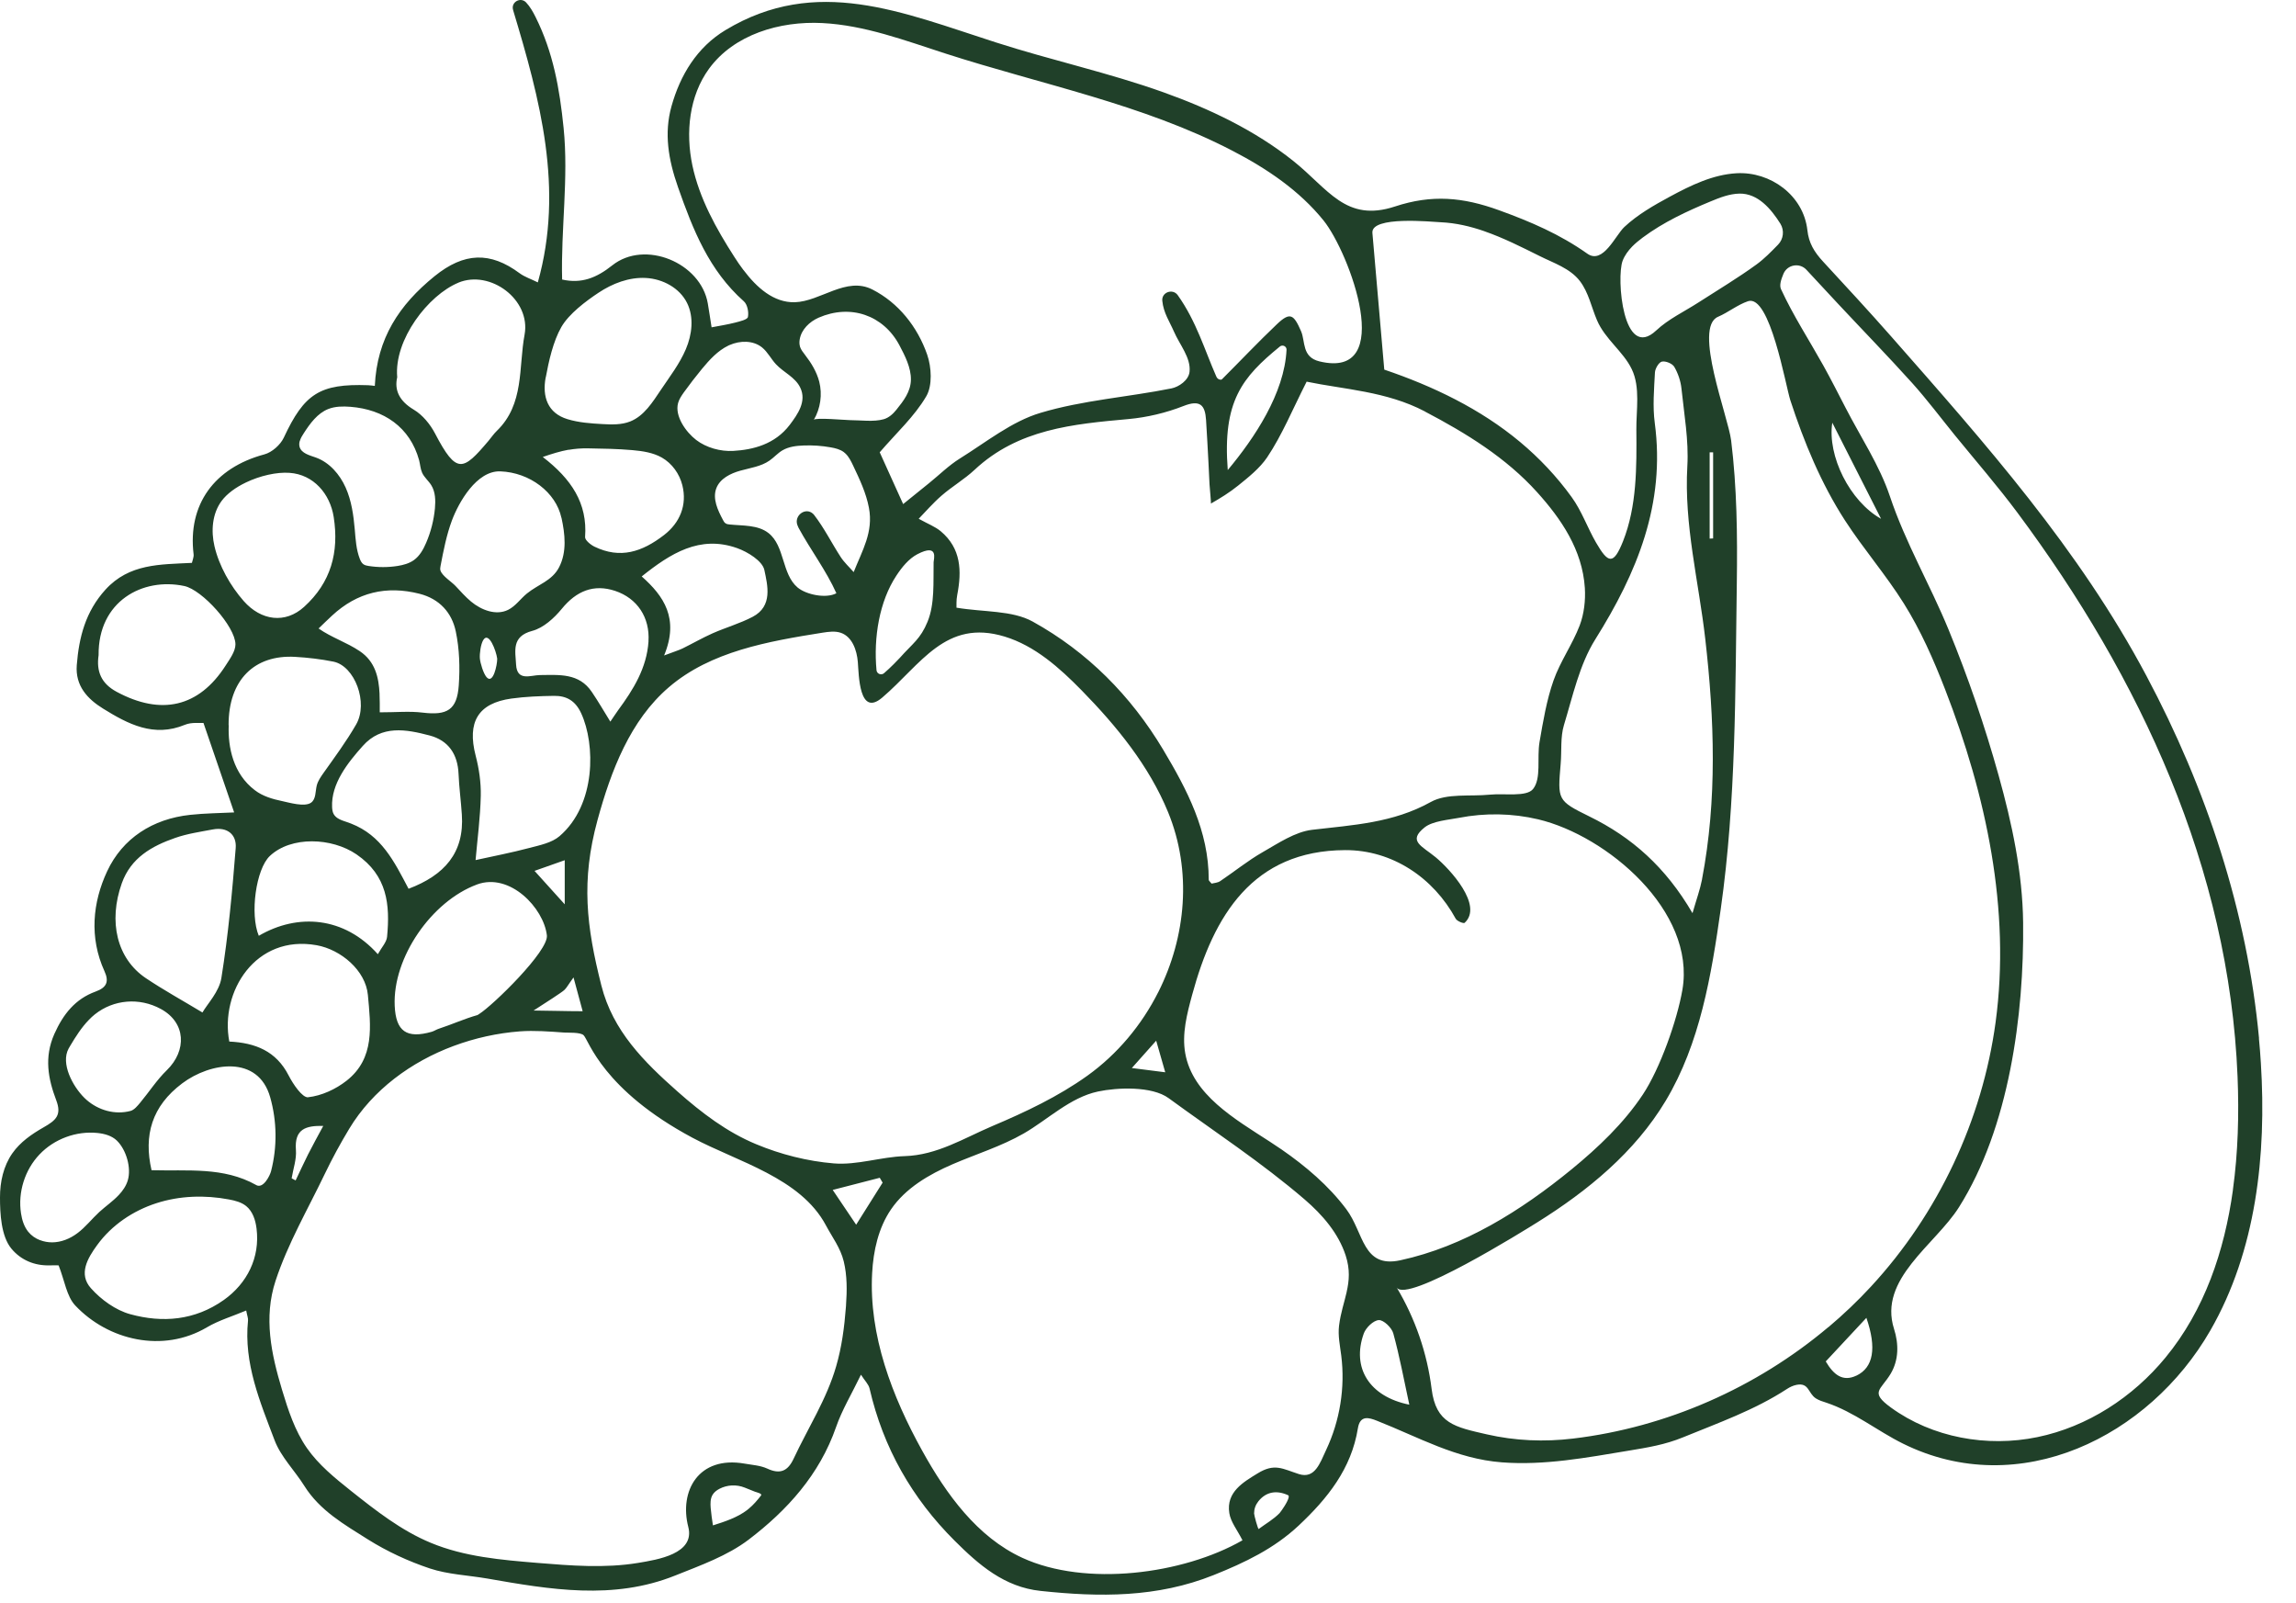 <svg width="53" height="37" viewBox="0 0 53 37" fill="none" xmlns="http://www.w3.org/2000/svg">
<path d="M52.147 23.967C51.874 21.036 50.93 18.195 49.55 15.602C47.991 12.669 45.84 10.249 43.659 7.769C43.145 7.185 42.616 6.614 42.089 6.043C41.874 5.811 41.753 5.606 41.721 5.313C41.631 4.507 40.868 3.956 40.089 3.998C39.541 4.028 39.031 4.277 38.549 4.537C38.179 4.737 37.803 4.951 37.495 5.239C37.289 5.432 37.003 6.111 36.641 5.854C36.006 5.405 35.334 5.117 34.606 4.853C33.766 4.548 33.052 4.485 32.202 4.765C31.062 5.14 30.664 4.36 29.852 3.713C28.967 3.008 27.928 2.514 26.868 2.134C25.593 1.677 24.268 1.391 22.98 0.976C20.82 0.282 18.845 -0.571 16.746 0.695C16.088 1.092 15.701 1.734 15.5 2.454C15.327 3.076 15.426 3.676 15.65 4.317C15.998 5.308 16.368 6.242 17.171 6.954C17.253 7.026 17.287 7.203 17.265 7.315C17.253 7.377 17.077 7.417 16.97 7.445C16.791 7.491 16.608 7.519 16.426 7.554C16.394 7.355 16.369 7.179 16.339 7.004C16.177 6.06 14.884 5.526 14.132 6.125C13.769 6.414 13.42 6.552 12.976 6.451C12.945 5.296 13.128 4.113 13.01 2.953C12.918 2.044 12.77 1.208 12.362 0.391C12.303 0.272 12.233 0.15 12.144 0.056C12.015 -0.079 11.79 0.05 11.844 0.229C11.844 0.23 11.844 0.231 11.844 0.232C12.467 2.3 13.023 4.352 12.415 6.517C12.254 6.437 12.11 6.391 11.995 6.306C11.317 5.803 10.713 5.821 10.029 6.376C9.212 7.039 8.703 7.811 8.652 8.906C8.606 8.901 8.552 8.892 8.498 8.89C7.38 8.851 7.024 9.086 6.55 10.102C6.472 10.267 6.277 10.44 6.103 10.486C4.946 10.796 4.33 11.644 4.469 12.792C4.477 12.857 4.443 12.929 4.43 12.99C3.696 13.028 2.985 13.004 2.435 13.607C1.974 14.114 1.823 14.706 1.772 15.351C1.736 15.829 2.019 16.13 2.379 16.353C2.956 16.71 3.55 17.025 4.27 16.726C4.422 16.663 4.611 16.691 4.697 16.684C4.948 17.416 5.176 18.08 5.405 18.749C5.076 18.766 4.732 18.768 4.39 18.805C3.523 18.898 2.829 19.346 2.474 20.106C2.138 20.824 2.057 21.634 2.411 22.412C2.519 22.649 2.471 22.788 2.205 22.884C1.739 23.054 1.461 23.4 1.254 23.863C1.016 24.402 1.11 24.896 1.298 25.391C1.429 25.735 1.29 25.855 1.011 26.014C0.732 26.173 0.468 26.355 0.285 26.616C0.079 26.91 -0.001 27.277 1.35492e-05 27.636C1.35492e-05 27.998 0.024 28.528 0.263 28.816C0.484 29.083 0.801 29.212 1.145 29.202C1.244 29.199 1.342 29.202 1.353 29.202C1.494 29.559 1.538 29.918 1.738 30.129C2.497 30.933 3.76 31.233 4.778 30.631C5.051 30.47 5.366 30.378 5.683 30.244C5.705 30.362 5.731 30.421 5.725 30.477C5.624 31.463 6.003 32.352 6.338 33.237C6.482 33.62 6.802 33.935 7.025 34.291C7.383 34.863 7.955 35.187 8.495 35.528C8.938 35.806 9.427 36.031 9.923 36.197C10.343 36.336 10.803 36.353 11.244 36.429C12.698 36.683 14.156 36.934 15.588 36.359C16.173 36.125 16.793 35.904 17.284 35.53C18.171 34.854 18.919 34.031 19.3 32.932C19.436 32.539 19.657 32.175 19.874 31.725C19.963 31.865 20.051 31.947 20.073 32.045C20.387 33.409 21.052 34.577 22.039 35.559C22.594 36.112 23.183 36.627 24.02 36.715C25.377 36.86 26.708 36.874 28.017 36.349C28.737 36.061 29.408 35.74 29.977 35.208C30.643 34.583 31.195 33.896 31.345 32.962C31.395 32.654 31.597 32.713 31.785 32.788C32.745 33.166 33.611 33.667 34.669 33.748C35.652 33.823 36.627 33.639 37.592 33.479C38.043 33.404 38.431 33.342 38.852 33.17C39.667 32.836 40.504 32.541 41.249 32.055C41.316 32.011 41.39 31.976 41.468 31.96C41.761 31.901 41.734 32.154 41.917 32.272C41.991 32.319 42.075 32.345 42.158 32.371C42.803 32.586 43.325 33.017 43.928 33.316C46.615 34.645 49.609 33.16 51.021 30.707C52.081 28.866 52.322 26.655 52.189 24.535C52.177 24.344 52.163 24.152 52.144 23.962L52.147 23.967ZM37.677 5.689C37.751 5.614 37.835 5.546 37.919 5.483C38.396 5.128 38.941 4.874 39.49 4.647C39.703 4.558 39.923 4.473 40.153 4.468C40.575 4.461 40.878 4.813 41.098 5.163C41.193 5.317 41.17 5.517 41.044 5.646C40.884 5.81 40.728 5.971 40.548 6.102C40.117 6.416 39.656 6.69 39.207 6.98C38.878 7.192 38.512 7.363 38.232 7.626C37.464 8.347 37.309 6.415 37.455 6.021C37.503 5.894 37.584 5.785 37.678 5.688L37.677 5.689ZM39.289 20.296C39.244 20.527 39.162 20.751 39.069 21.074C38.45 20.012 37.67 19.322 36.687 18.841C35.945 18.477 35.956 18.459 36.026 17.627C36.052 17.328 36.017 17.013 36.101 16.735C36.306 16.062 36.46 15.338 36.825 14.755C37.791 13.215 38.447 11.626 38.198 9.761C38.147 9.38 38.182 8.983 38.202 8.595C38.207 8.505 38.292 8.36 38.363 8.345C38.449 8.326 38.606 8.391 38.649 8.467C38.736 8.616 38.796 8.794 38.814 8.965C38.876 9.56 38.984 10.161 38.95 10.754C38.871 12.114 39.213 13.418 39.364 14.748C39.575 16.594 39.641 18.452 39.288 20.296H39.289ZM39.465 12.43V10.439C39.492 10.439 39.518 10.439 39.545 10.439V12.426C39.518 12.427 39.492 12.429 39.465 12.43ZM34.266 5.337C34.708 5.491 35.123 5.701 35.541 5.909C35.863 6.071 36.244 6.191 36.471 6.488C36.671 6.751 36.736 7.09 36.864 7.389C37.052 7.831 37.47 8.109 37.667 8.52C37.869 8.936 37.768 9.475 37.773 9.918C37.78 10.777 37.787 11.681 37.465 12.492C37.244 13.046 37.122 13.004 36.843 12.523C36.643 12.178 36.514 11.795 36.278 11.47C35.937 10.998 35.535 10.572 35.088 10.199C34.171 9.434 33.078 8.911 31.954 8.53C31.863 7.482 31.776 6.479 31.68 5.375C31.646 4.976 33.053 5.12 33.259 5.129C33.606 5.145 33.941 5.223 34.268 5.337H34.266ZM32.892 9.497C33.846 9.997 34.767 10.565 35.483 11.36C36.036 11.973 36.527 12.687 36.584 13.569C36.602 13.855 36.566 14.167 36.465 14.434C36.298 14.871 36.014 15.267 35.86 15.707C35.701 16.161 35.62 16.647 35.538 17.125C35.475 17.492 35.584 17.963 35.389 18.208C35.238 18.397 34.737 18.305 34.391 18.339C33.932 18.385 33.398 18.302 33.028 18.508C32.156 18.994 31.231 19.039 30.29 19.15C29.893 19.197 29.51 19.459 29.147 19.666C28.804 19.862 28.494 20.115 28.166 20.335C28.109 20.373 28.029 20.377 27.968 20.392C27.936 20.35 27.902 20.327 27.902 20.304C27.903 19.178 27.404 18.229 26.849 17.299C26.103 16.052 25.097 15.041 23.839 14.345C23.363 14.082 22.714 14.13 22.079 14.024C22.081 13.981 22.072 13.853 22.096 13.732C22.203 13.178 22.189 12.655 21.713 12.258C21.586 12.153 21.421 12.091 21.207 11.972C21.357 11.818 21.534 11.612 21.736 11.437C21.978 11.226 22.262 11.062 22.496 10.843C23.503 9.901 24.77 9.787 26.049 9.671C26.479 9.632 26.916 9.528 27.319 9.37C27.703 9.218 27.818 9.348 27.84 9.691C27.861 10.021 27.879 10.351 27.896 10.68C27.904 10.845 27.912 11.01 27.92 11.175C27.922 11.216 27.959 11.618 27.953 11.621C28.177 11.493 28.378 11.369 28.581 11.206C28.814 11.018 29.081 10.806 29.25 10.555C29.596 10.039 29.835 9.451 30.162 8.808C31.013 8.986 32.002 9.028 32.892 9.495V9.497ZM26.738 22.894C26.356 23.653 25.796 24.326 25.102 24.824C24.427 25.307 23.673 25.663 22.91 25.986C22.246 26.269 21.631 26.658 20.885 26.681C20.337 26.698 19.785 26.893 19.248 26.849C18.639 26.799 18.017 26.641 17.453 26.405C16.781 26.127 16.198 25.683 15.642 25.192C14.861 24.501 14.147 23.791 13.882 22.745C13.535 21.375 13.41 20.325 13.793 18.925C14.104 17.788 14.546 16.624 15.442 15.858C16.407 15.031 17.733 14.801 18.988 14.601C19.129 14.579 19.278 14.558 19.413 14.605C19.672 14.697 19.78 15.005 19.802 15.279C19.826 15.567 19.827 16.558 20.365 16.099C21.26 15.335 21.826 14.275 23.191 14.691C23.89 14.904 24.457 15.411 24.969 15.933C25.778 16.759 26.525 17.674 26.964 18.744C27.52 20.1 27.379 21.62 26.738 22.895V22.894ZM26.898 24.746C26.61 24.71 26.398 24.682 26.127 24.648C26.309 24.443 26.464 24.269 26.689 24.017C26.77 24.299 26.826 24.493 26.898 24.746ZM6.831 26.54C6.792 26.05 7.066 25.975 7.462 25.984C7.338 26.215 7.22 26.426 7.111 26.642C7.011 26.84 6.92 27.042 6.824 27.242C6.794 27.226 6.762 27.209 6.732 27.193C6.768 26.975 6.848 26.753 6.831 26.54ZM7.114 25.323C6.98 25.338 6.766 25.021 6.662 24.818C6.375 24.258 5.897 24.066 5.293 24.037C5.075 22.889 5.897 21.561 7.31 21.814C7.869 21.914 8.44 22.396 8.492 22.961C8.557 23.671 8.659 24.423 8.001 24.94C7.751 25.137 7.421 25.289 7.112 25.322L7.114 25.323ZM5.974 21.597C5.765 21.096 5.908 20.057 6.229 19.754C6.722 19.29 7.661 19.329 8.229 19.717C8.943 20.207 9.006 20.878 8.935 21.62C8.923 21.746 8.809 21.863 8.722 22.021C7.945 21.152 6.875 21.07 5.974 21.596V21.597ZM8.105 19.007C8.076 18.996 8.046 18.985 8.015 18.974C7.897 18.934 7.761 18.896 7.701 18.785C7.676 18.738 7.669 18.682 7.666 18.629C7.64 18.086 8.031 17.599 8.373 17.216C8.809 16.725 9.375 16.831 9.916 16.973C10.352 17.087 10.566 17.406 10.585 17.86C10.598 18.173 10.641 18.485 10.661 18.797C10.722 19.683 10.257 20.199 9.431 20.511C9.097 19.875 8.804 19.28 8.105 19.007ZM8.762 16.017C8.744 15.634 8.663 15.268 8.304 15.027C8.001 14.823 7.655 14.715 7.354 14.504C7.457 14.405 7.56 14.304 7.665 14.207C8.246 13.668 8.92 13.509 9.684 13.703C10.147 13.821 10.431 14.141 10.521 14.572C10.606 14.976 10.619 15.406 10.59 15.818C10.55 16.385 10.321 16.514 9.758 16.446C9.452 16.408 9.138 16.44 8.766 16.439C8.766 16.298 8.768 16.156 8.761 16.016L8.762 16.017ZM11.01 20.412C11.772 20.131 12.551 20.957 12.624 21.586C12.666 21.949 11.379 23.2 11.065 23.398C11.05 23.408 11.037 23.417 11.024 23.425C10.724 23.509 10.43 23.643 10.132 23.74C10.075 23.758 10.024 23.794 9.967 23.811C9.385 23.977 9.137 23.801 9.111 23.21C9.063 22.098 9.962 20.8 11.009 20.413L11.01 20.412ZM11.476 15.188C11.477 15.198 11.478 15.206 11.477 15.213C11.477 15.338 11.386 15.802 11.232 15.628C11.159 15.544 11.086 15.304 11.077 15.193C11.069 15.08 11.097 14.871 11.153 14.775C11.284 14.552 11.455 15.033 11.475 15.188H11.476ZM11.807 16.121C12.132 16.076 12.463 16.064 12.791 16.059C13.078 16.056 13.283 16.172 13.416 16.462C13.745 17.174 13.762 18.571 12.916 19.297C12.738 19.45 12.463 19.505 12.223 19.568C11.806 19.679 11.381 19.76 10.978 19.849C11.02 19.366 11.087 18.866 11.098 18.367C11.105 18.058 11.058 17.739 10.98 17.44C10.779 16.665 11.034 16.228 11.806 16.121H11.807ZM18.466 7.995C18.45 7.941 18.451 7.884 18.461 7.828C18.501 7.603 18.686 7.425 18.895 7.332C19.631 7.01 20.392 7.271 20.762 7.968C20.889 8.209 21.031 8.483 21.027 8.763C21.023 9.038 20.857 9.251 20.691 9.457C20.614 9.553 20.518 9.641 20.399 9.675C20.169 9.741 19.861 9.696 19.622 9.696C19.526 9.696 18.82 9.631 18.786 9.689C18.94 9.426 18.986 9.102 18.911 8.808C18.852 8.581 18.728 8.377 18.585 8.193C18.539 8.132 18.489 8.072 18.466 7.999C18.466 7.997 18.466 7.995 18.465 7.993L18.466 7.995ZM19.522 10.472C19.598 10.547 19.648 10.649 19.694 10.746C19.843 11.06 19.994 11.378 20.058 11.719C20.164 12.28 19.905 12.701 19.706 13.203C19.604 13.086 19.488 12.981 19.405 12.853C19.197 12.532 19.025 12.184 18.792 11.883C18.786 11.874 18.779 11.867 18.771 11.86C18.599 11.694 18.324 11.895 18.407 12.119C18.415 12.141 18.423 12.161 18.434 12.182C18.708 12.686 19.073 13.169 19.307 13.691C19.072 13.818 18.614 13.727 18.411 13.558C18.043 13.247 18.119 12.601 17.741 12.303C17.496 12.11 17.153 12.136 16.843 12.104C16.809 12.101 16.773 12.096 16.745 12.075C16.719 12.057 16.703 12.028 16.689 12C16.568 11.774 16.444 11.509 16.535 11.269C16.619 11.046 16.86 10.926 17.09 10.862C17.32 10.798 17.567 10.766 17.762 10.63C17.867 10.558 17.952 10.457 18.062 10.393C18.208 10.307 18.385 10.287 18.552 10.281C18.76 10.273 18.97 10.287 19.176 10.324C19.282 10.343 19.391 10.369 19.477 10.433C19.492 10.445 19.507 10.457 19.522 10.472ZM17.014 12.649C17.262 12.737 17.6 12.947 17.644 13.154C17.719 13.509 17.843 13.988 17.376 14.234C17.083 14.388 16.757 14.48 16.451 14.615C16.214 14.72 15.988 14.851 15.756 14.965C15.668 15.007 15.573 15.035 15.33 15.127C15.683 14.274 15.324 13.756 14.813 13.303C15.477 12.772 16.153 12.344 17.014 12.649ZM14.97 14.801C14.93 15.416 14.62 15.913 14.268 16.391C14.204 16.48 14.145 16.572 14.089 16.654C13.944 16.421 13.812 16.19 13.662 15.97C13.366 15.528 12.91 15.576 12.463 15.579C12.253 15.581 11.934 15.733 11.913 15.337C11.898 15.028 11.801 14.687 12.287 14.559C12.544 14.491 12.792 14.265 12.969 14.049C13.305 13.638 13.706 13.473 14.198 13.636C14.71 13.806 15.005 14.251 14.969 14.801H14.97ZM13.036 19.852V20.87C12.775 20.582 12.572 20.356 12.339 20.098C12.612 20.001 12.815 19.93 13.036 19.852ZM13.025 22.849C13.077 22.803 13.11 22.735 13.239 22.557C13.322 22.861 13.371 23.049 13.45 23.337C13.056 23.337 12.682 23.323 12.317 23.321C12.61 23.132 12.958 22.91 13.025 22.849ZM20.691 13.285C20.817 13.093 20.976 12.895 21.176 12.79C21.675 12.53 21.552 12.909 21.551 12.975C21.542 13.436 21.58 13.938 21.411 14.349C21.247 14.748 21.071 14.845 20.77 15.183C20.744 15.212 20.553 15.413 20.404 15.538C20.34 15.591 20.241 15.55 20.233 15.467C20.163 14.714 20.297 13.881 20.691 13.285ZM29.698 8.072C29.65 9.077 28.957 10.111 28.341 10.848C28.218 9.257 28.674 8.708 29.544 7.997C29.606 7.946 29.702 7.992 29.698 8.072ZM17.159 6.229C17.084 6.13 17.015 6.028 16.951 5.928C16.53 5.273 16.145 4.58 15.983 3.819C15.822 3.058 15.908 2.215 16.367 1.586C16.944 0.795 18.002 0.482 18.98 0.532C19.958 0.581 20.891 0.934 21.823 1.235C24.049 1.953 26.382 2.403 28.457 3.483C29.244 3.891 29.996 4.398 30.553 5.089C31.15 5.83 32.248 8.774 30.457 8.34C30.047 8.24 30.136 7.88 30.033 7.643C29.865 7.259 29.783 7.189 29.474 7.484C29.04 7.896 28.629 8.332 28.205 8.755C28.201 8.759 28.194 8.761 28.187 8.763C28.139 8.766 28.096 8.736 28.078 8.692C27.808 8.08 27.617 7.416 27.186 6.811C27.07 6.651 26.811 6.745 26.83 6.941C26.857 7.221 27.002 7.428 27.097 7.648C27.229 7.955 27.494 8.255 27.459 8.58C27.438 8.778 27.21 8.929 27.044 8.963C26.038 9.165 24.995 9.235 24.018 9.528C23.352 9.726 22.765 10.204 22.158 10.581C21.9 10.741 21.679 10.963 21.44 11.155C21.244 11.314 21.048 11.472 20.848 11.633C20.648 11.193 20.454 10.763 20.307 10.438C20.695 9.987 21.112 9.608 21.383 9.143C21.526 8.898 21.503 8.474 21.403 8.185C21.178 7.539 20.738 6.988 20.139 6.682C19.535 6.372 18.94 6.958 18.347 6.975C17.859 6.988 17.467 6.636 17.162 6.231L17.159 6.229ZM16.839 7.964C17.082 7.856 17.385 7.852 17.591 8.018C17.722 8.124 17.798 8.284 17.912 8.406C18.09 8.597 18.356 8.702 18.473 8.946C18.625 9.261 18.416 9.558 18.23 9.805C17.888 10.255 17.381 10.38 16.927 10.406C16.632 10.423 16.303 10.332 16.07 10.153C15.838 9.975 15.569 9.605 15.653 9.3C15.678 9.209 15.733 9.13 15.788 9.052C15.921 8.868 16.059 8.689 16.203 8.514C16.378 8.303 16.567 8.094 16.814 7.975C16.822 7.971 16.831 7.968 16.839 7.963V7.964ZM12.598 8.711C12.667 8.337 12.768 7.879 12.958 7.547C13.133 7.242 13.525 6.949 13.814 6.757C14.138 6.541 14.521 6.394 14.91 6.415C15.299 6.436 15.689 6.645 15.861 6.994C16.023 7.323 15.975 7.722 15.832 8.058C15.689 8.395 15.462 8.689 15.258 8.993C15.065 9.28 14.868 9.6 14.546 9.727C14.346 9.806 14.123 9.799 13.909 9.787C13.637 9.772 13.362 9.753 13.101 9.674C12.644 9.536 12.513 9.158 12.596 8.711H12.598ZM13.129 10.381C13.268 10.357 13.413 10.344 13.575 10.347C13.916 10.353 14.258 10.358 14.597 10.388C14.832 10.409 15.073 10.444 15.278 10.56C15.514 10.695 15.685 10.935 15.751 11.198C15.866 11.657 15.693 12.066 15.329 12.347C14.822 12.738 14.318 12.904 13.723 12.616C13.632 12.572 13.5 12.463 13.506 12.393C13.564 11.614 13.19 11.055 12.529 10.546C12.744 10.472 12.93 10.414 13.128 10.378L13.129 10.381ZM12.961 11.948C13.043 12.326 13.089 12.736 12.906 13.091C12.744 13.405 12.42 13.487 12.162 13.698C12.014 13.819 11.901 13.989 11.729 14.074C11.452 14.211 11.112 14.081 10.875 13.884C10.744 13.775 10.632 13.647 10.516 13.524C10.423 13.424 10.213 13.298 10.168 13.169C10.156 13.135 10.163 13.098 10.169 13.063C10.237 12.708 10.306 12.35 10.432 12.011C10.59 11.589 11.004 10.86 11.547 10.878C12.232 10.902 12.833 11.365 12.959 11.948H12.961ZM10.581 6.523C11.315 6.219 12.259 6.913 12.109 7.724C11.968 8.48 12.107 9.326 11.469 9.943C11.397 10.012 11.341 10.097 11.276 10.174C10.688 10.868 10.541 10.96 10.042 10.003C9.93 9.789 9.754 9.575 9.551 9.454C9.217 9.255 9.1 9.004 9.169 8.706C9.092 7.838 9.886 6.811 10.581 6.524V6.523ZM6.922 10.174C6.94 10.113 6.975 10.053 7.011 10C7.157 9.774 7.327 9.538 7.578 9.439C7.738 9.376 7.916 9.375 8.088 9.388C8.859 9.448 9.465 9.857 9.675 10.622C9.7 10.718 9.704 10.82 9.744 10.909C9.792 11.017 9.893 11.097 9.955 11.197C10.052 11.353 10.056 11.548 10.04 11.731C10.014 12.005 9.946 12.275 9.837 12.527C9.772 12.679 9.688 12.83 9.554 12.926C9.444 13.004 9.31 13.04 9.178 13.061C8.956 13.096 8.728 13.096 8.506 13.061C8.466 13.055 8.426 13.046 8.392 13.024C8.349 12.995 8.324 12.945 8.305 12.896C8.223 12.684 8.209 12.452 8.19 12.226C8.161 11.893 8.115 11.556 7.979 11.252C7.843 10.948 7.607 10.674 7.294 10.56C7.146 10.507 6.96 10.464 6.916 10.314C6.903 10.268 6.906 10.221 6.92 10.175L6.922 10.174ZM5.671 11.137C6.001 10.978 6.388 10.891 6.682 10.912C7.24 10.95 7.62 11.399 7.703 11.931C7.83 12.744 7.64 13.443 7.02 14.005C6.586 14.399 6.028 14.327 5.625 13.87C5.317 13.52 5.058 13.062 4.951 12.607C4.868 12.252 4.898 11.854 5.116 11.56C5.24 11.393 5.442 11.247 5.672 11.137H5.671ZM2.69 15.964C2.338 15.774 2.221 15.496 2.276 15.12C2.263 13.875 3.293 13.32 4.254 13.524C4.668 13.611 5.43 14.459 5.435 14.868C5.436 15.031 5.306 15.207 5.208 15.36C4.591 16.321 3.721 16.52 2.69 15.964ZM5.277 16.736C5.272 15.69 5.876 15.105 6.812 15.159C7.108 15.176 7.406 15.211 7.695 15.269C8.19 15.368 8.509 16.219 8.221 16.719C7.996 17.11 7.727 17.473 7.466 17.841C7.403 17.931 7.339 18.022 7.312 18.127C7.277 18.267 7.297 18.442 7.179 18.525C7.03 18.629 6.676 18.522 6.514 18.488C6.292 18.442 6.064 18.376 5.882 18.236C5.383 17.857 5.259 17.247 5.28 16.733L5.277 16.736ZM2.812 20.383C3.022 19.795 3.505 19.525 4.045 19.337C4.322 19.24 4.62 19.197 4.911 19.142C5.249 19.077 5.465 19.263 5.441 19.57C5.362 20.573 5.269 21.579 5.11 22.572C5.059 22.887 4.788 23.167 4.673 23.366C4.208 23.086 3.776 22.848 3.367 22.574C2.698 22.125 2.496 21.269 2.812 20.383ZM2.19 23.409C2.622 23.066 3.216 23.014 3.713 23.285C4.293 23.6 4.317 24.244 3.85 24.699C3.619 24.923 3.441 25.202 3.234 25.45C3.172 25.524 3.098 25.615 3.013 25.638C2.654 25.733 2.274 25.624 1.998 25.383C1.731 25.15 1.423 24.631 1.554 24.265C1.571 24.218 1.596 24.175 1.622 24.133C1.748 23.922 1.88 23.713 2.051 23.537C2.094 23.491 2.142 23.448 2.19 23.409ZM0.926 28.622C0.819 28.581 0.724 28.516 0.652 28.427C0.555 28.307 0.508 28.153 0.485 28.002C0.41 27.515 0.573 26.997 0.913 26.641C1.252 26.284 1.762 26.096 2.252 26.147C2.414 26.164 2.582 26.21 2.699 26.324C2.917 26.538 3.035 26.955 2.95 27.239C2.913 27.366 2.835 27.479 2.745 27.575C2.608 27.722 2.441 27.835 2.293 27.97C2.119 28.13 1.973 28.322 1.783 28.462C1.616 28.587 1.413 28.67 1.204 28.671C1.109 28.671 1.013 28.654 0.925 28.62L0.926 28.622ZM5.163 30.003C4.496 30.474 3.751 30.534 3.006 30.329C2.67 30.237 2.334 29.994 2.099 29.73C1.806 29.402 2.021 29.037 2.244 28.732C2.577 28.274 3.069 27.942 3.608 27.768C4.148 27.593 4.731 27.576 5.286 27.681C5.426 27.707 5.571 27.744 5.682 27.833C5.834 27.956 5.898 28.158 5.922 28.352C6.006 29.021 5.705 29.619 5.165 30.002L5.163 30.003ZM5.912 27.347C5.156 26.924 4.338 27.029 3.498 27.006C3.313 26.201 3.503 25.529 4.207 25.001C4.854 24.516 5.96 24.34 6.237 25.323C6.394 25.877 6.401 26.471 6.257 27.029C6.231 27.129 6.079 27.441 5.914 27.349L5.912 27.347ZM17.248 34.848C17.017 35.023 16.734 35.115 16.457 35.203C16.437 35.068 16.416 34.935 16.405 34.799C16.397 34.697 16.396 34.588 16.447 34.5C16.483 34.438 16.542 34.393 16.607 34.359C16.786 34.265 17.003 34.255 17.191 34.331C17.268 34.363 17.347 34.394 17.426 34.425C17.459 34.438 17.602 34.468 17.568 34.512C17.483 34.622 17.392 34.729 17.285 34.817C17.273 34.827 17.261 34.837 17.249 34.846L17.248 34.848ZM19.53 30.12C19.53 30.137 19.528 30.154 19.526 30.17C19.491 30.628 19.431 31.088 19.302 31.53C19.083 32.291 18.65 32.957 18.319 33.665C18.186 33.949 18.009 34.031 17.711 33.892C17.552 33.819 17.363 33.808 17.186 33.777C16.122 33.592 15.675 34.413 15.888 35.238C16.049 35.86 15.179 35.994 14.728 36.069C13.962 36.195 13.179 36.132 12.41 36.069C11.573 36 10.72 35.928 9.944 35.605C9.263 35.323 8.675 34.861 8.098 34.403C7.728 34.108 7.355 33.806 7.085 33.419C6.806 33.017 6.652 32.543 6.511 32.076C6.26 31.242 6.082 30.408 6.361 29.558C6.645 28.695 7.108 27.904 7.499 27.088C7.669 26.734 7.858 26.387 8.06 26.052C8.603 25.15 9.495 24.501 10.473 24.138C10.963 23.956 11.478 23.842 11.999 23.802C12.334 23.777 12.687 23.805 13.02 23.829C13.116 23.836 13.399 23.818 13.473 23.892C13.592 24.011 13.911 25.149 15.987 26.258C17.031 26.815 18.477 27.178 19.065 28.278C19.214 28.558 19.4 28.796 19.477 29.111C19.557 29.441 19.553 29.787 19.529 30.124L19.53 30.12ZM19.764 28.265C19.56 27.963 19.408 27.736 19.222 27.461C19.61 27.362 19.959 27.272 20.308 27.181C20.33 27.219 20.352 27.256 20.374 27.293C20.18 27.601 19.986 27.91 19.763 28.264L19.764 28.265ZM29.589 34.851C29.565 34.886 29.545 34.912 29.538 34.919C29.396 35.065 29.217 35.165 29.055 35.286C29.039 35.298 28.949 34.966 28.949 34.928C28.949 34.823 28.983 34.729 29.047 34.648C29.229 34.42 29.474 34.388 29.733 34.506C29.794 34.534 29.667 34.741 29.589 34.851ZM31.087 29.813C31.033 30.055 30.947 30.296 30.91 30.594C30.882 30.825 30.932 31.055 30.961 31.285C31.054 32.023 30.93 32.787 30.613 33.46C30.47 33.765 30.353 34.136 29.984 34.019C29.607 33.898 29.423 33.76 29.03 34.003C28.709 34.2 28.299 34.431 28.377 34.919C28.408 35.123 28.56 35.307 28.681 35.547C27.308 36.334 25.059 36.624 23.598 35.951C22.557 35.471 21.844 34.484 21.289 33.482C20.592 32.224 20.055 30.819 20.132 29.382C20.16 28.865 20.276 28.338 20.568 27.91C20.904 27.418 21.444 27.104 21.992 26.867C22.54 26.631 23.115 26.455 23.632 26.158C24.188 25.838 24.701 25.327 25.346 25.19C25.785 25.096 26.591 25.061 26.976 25.343C28.027 26.111 29.127 26.831 30.116 27.681C30.522 28.03 30.894 28.456 31.063 28.974C31.168 29.299 31.144 29.557 31.086 29.813H31.087ZM29.584 26.528C29.493 26.465 29.401 26.404 29.309 26.345C28.496 25.819 27.531 25.264 27.36 24.31C27.279 23.859 27.4 23.398 27.52 22.956C28.017 21.125 28.92 19.629 31.049 19.619C32.14 19.614 33.089 20.257 33.603 21.202C33.634 21.259 33.786 21.319 33.809 21.297C34.245 20.897 33.471 20.059 33.143 19.786C32.819 19.519 32.488 19.412 32.886 19.094C33.074 18.945 33.447 18.919 33.678 18.874C34.281 18.757 34.909 18.767 35.508 18.909C37.094 19.286 39.149 21.023 38.836 22.842C38.716 23.543 38.319 24.663 37.923 25.259C37.482 25.923 36.893 26.481 36.28 26.984C35.112 27.939 33.796 28.767 32.323 29.085C31.45 29.274 31.486 28.448 31.077 27.905C30.669 27.362 30.143 26.915 29.584 26.528ZM31.479 30.779C31.527 30.642 31.702 30.472 31.828 30.465C31.937 30.459 32.126 30.64 32.162 30.771C32.306 31.294 32.405 31.829 32.532 32.417C31.605 32.231 31.199 31.563 31.48 30.777L31.479 30.779ZM42.855 31.745C42.538 31.897 42.327 31.728 42.145 31.419C42.445 31.095 42.75 30.769 43.083 30.413C43.325 31.113 43.243 31.559 42.855 31.746V31.745ZM42.205 30.627C40.544 32.027 38.471 32.941 36.313 33.199C35.647 33.279 34.977 33.252 34.321 33.102C33.589 32.934 33.146 32.854 33.047 32.054C32.944 31.228 32.668 30.426 32.24 29.712C32.468 30.091 35.185 28.398 35.49 28.207C36.651 27.482 37.738 26.591 38.449 25.406C39.244 24.08 39.504 22.511 39.721 20.98C40.077 18.47 40.055 15.973 40.092 13.446C40.107 12.352 40.095 11.252 39.961 10.165C39.892 9.609 39.081 7.557 39.658 7.311C39.896 7.209 40.107 7.034 40.351 6.951C40.858 6.785 41.218 8.902 41.328 9.239C41.644 10.205 42.035 11.153 42.588 12.009C43.014 12.667 43.531 13.262 43.947 13.926C44.337 14.548 44.634 15.224 44.9 15.909C45.848 18.349 46.417 20.995 46.066 23.589C45.759 25.852 44.74 28.013 43.19 29.69C42.882 30.024 42.553 30.336 42.207 30.628L42.205 30.627ZM42.296 9.755C42.679 10.511 43.023 11.188 43.422 11.973C42.699 11.569 42.178 10.519 42.296 9.755ZM51.544 27.464C51.347 28.879 50.887 30.236 49.988 31.329C49.237 32.243 48.188 32.928 47.029 33.166C45.871 33.405 44.606 33.179 43.649 32.483C43.156 32.124 43.41 32.088 43.641 31.707C43.833 31.387 43.832 31.017 43.721 30.668C43.354 29.518 44.669 28.732 45.22 27.86C46.376 26.027 46.725 23.426 46.701 21.292C46.688 20.14 46.444 19.002 46.136 17.898C45.817 16.754 45.431 15.628 44.979 14.528C44.548 13.481 43.987 12.532 43.625 11.451C43.385 10.737 42.951 10.088 42.602 9.41C42.433 9.084 42.268 8.757 42.09 8.437C41.762 7.849 41.393 7.282 41.112 6.673C41.071 6.583 41.112 6.455 41.168 6.32C41.258 6.105 41.54 6.055 41.699 6.226C41.94 6.486 42.181 6.747 42.424 7.006C42.994 7.616 43.576 8.214 44.135 8.834C44.483 9.221 44.796 9.639 45.124 10.043C45.608 10.637 46.111 11.216 46.568 11.829C49.405 15.637 51.457 20.039 51.651 24.849C51.686 25.712 51.663 26.598 51.543 27.461L51.544 27.464Z" fill="#204029"/>
</svg>
